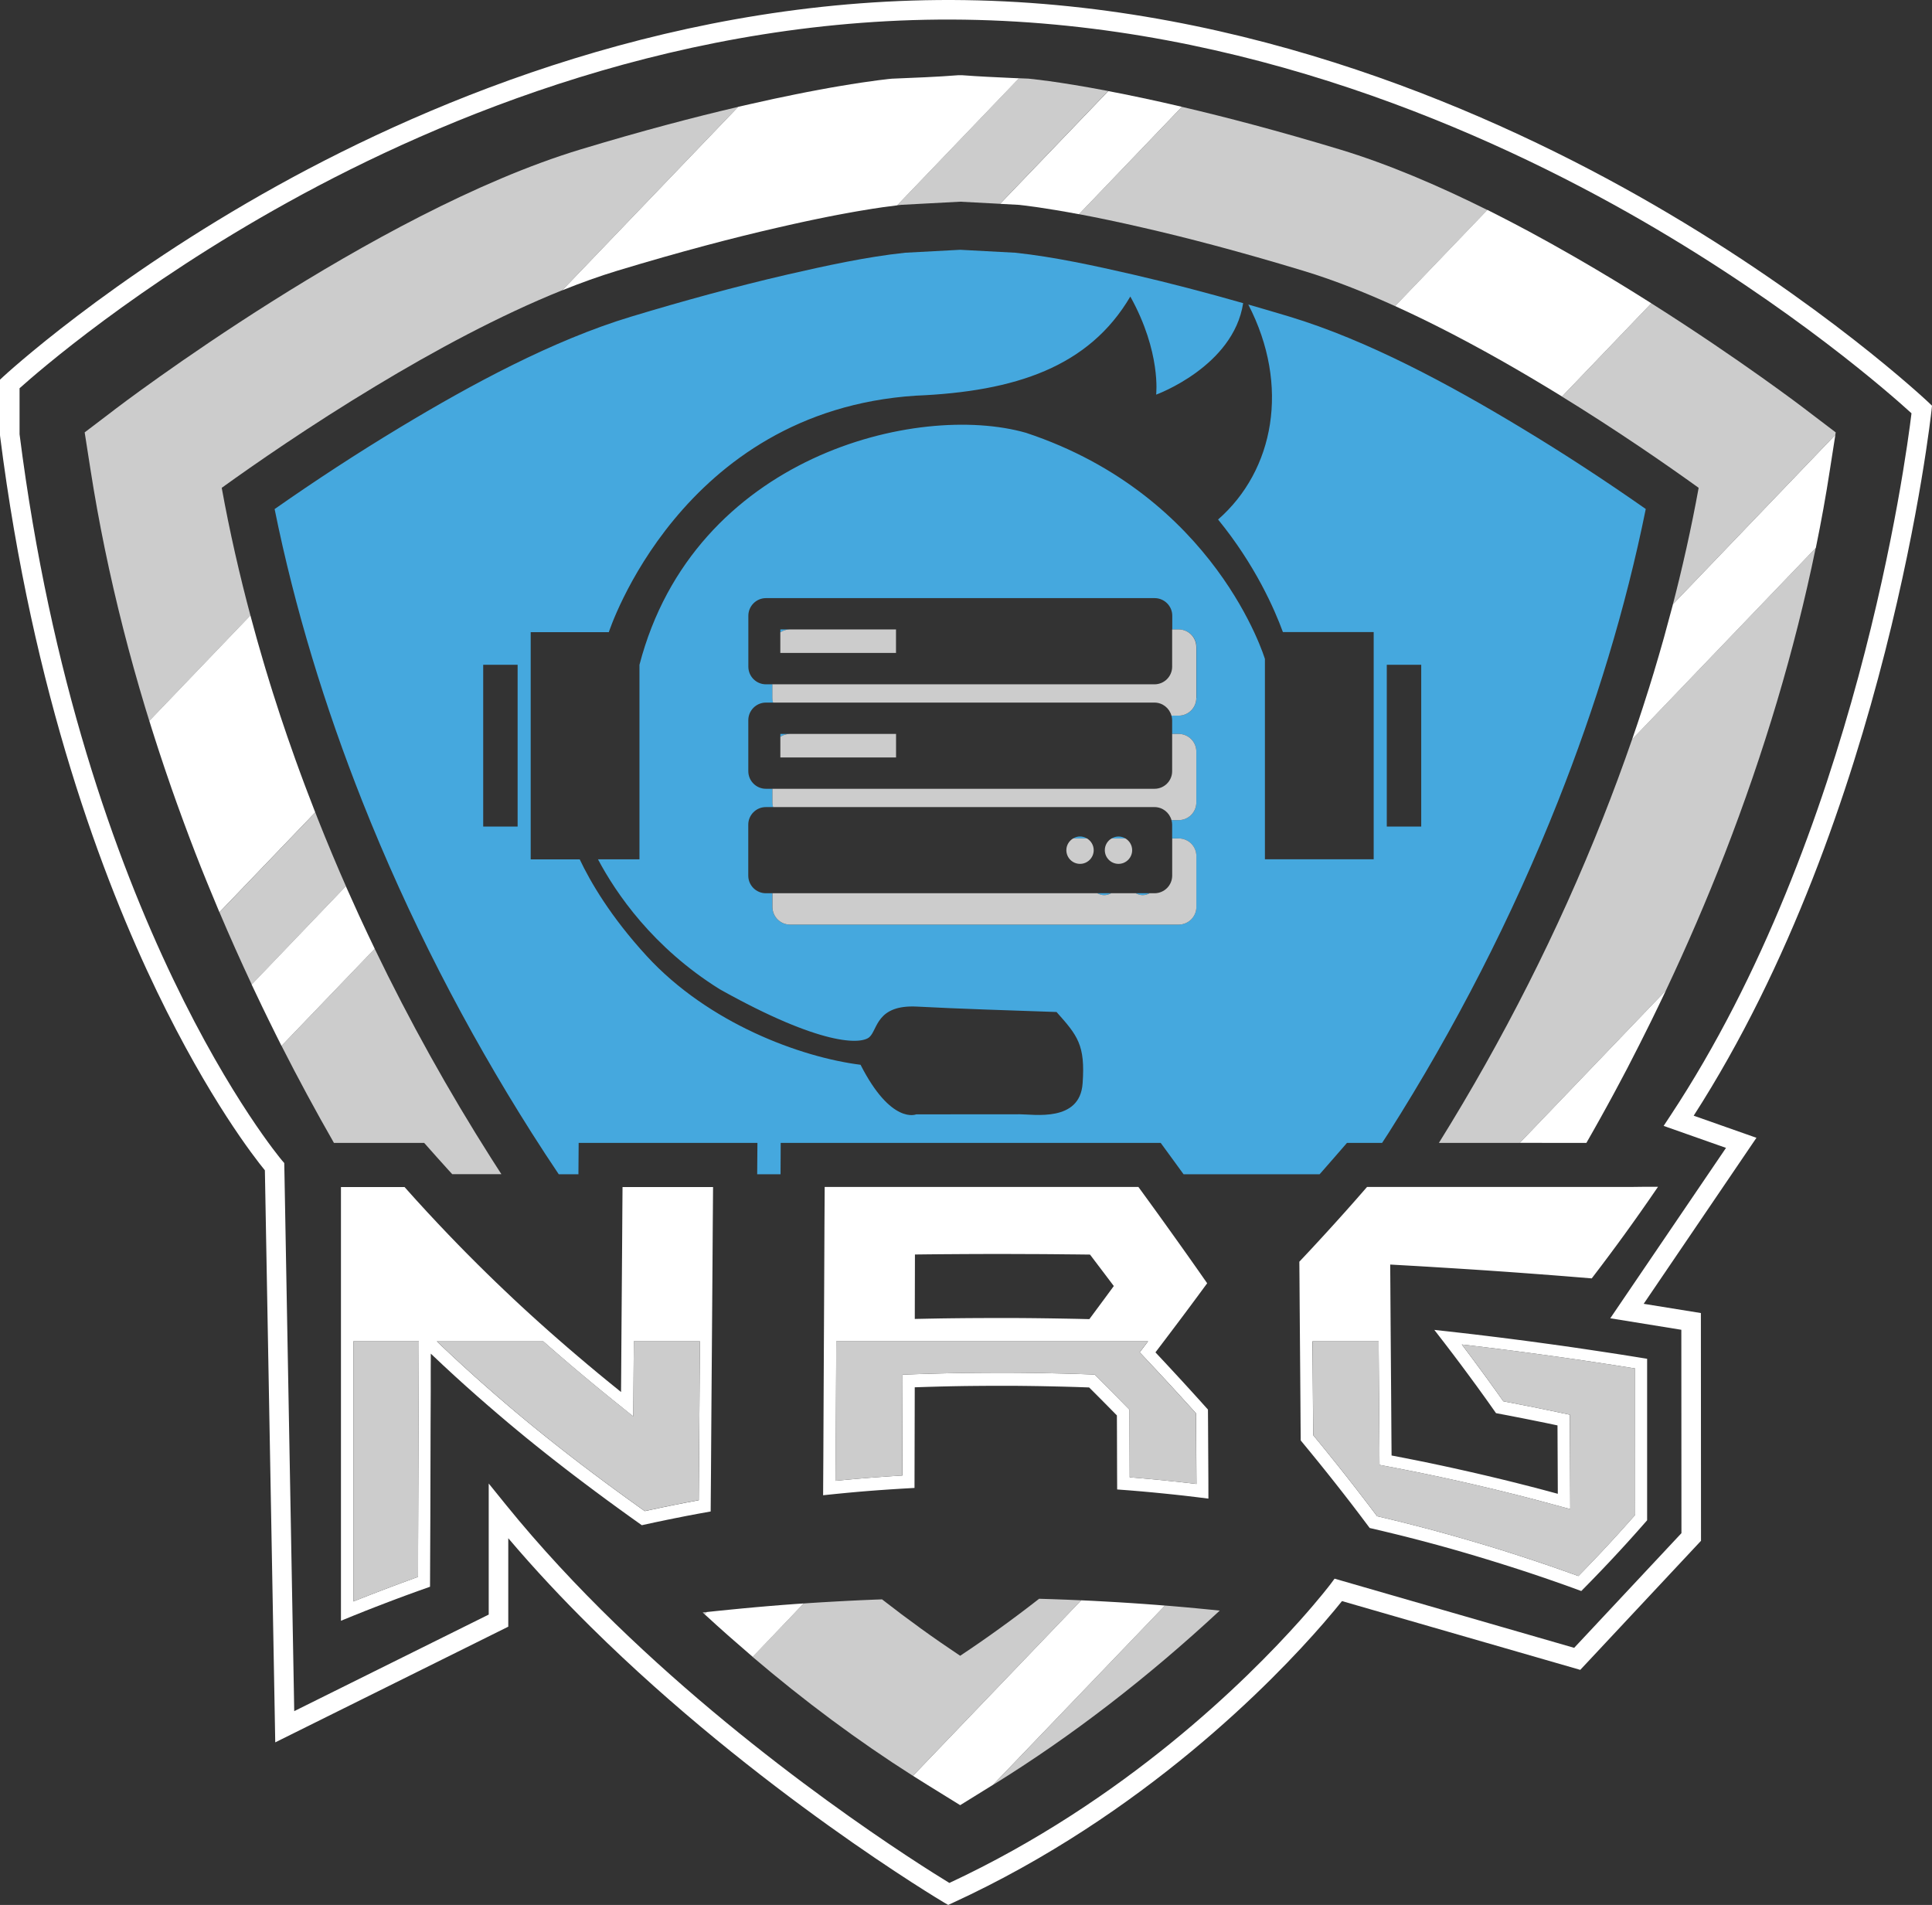 <?xml version="1.0" encoding="utf-8"?>
<!-- Generator: Adobe Illustrator 23.0.2, SVG Export Plug-In . SVG Version: 6.00 Build 0)  -->
<svg version="1.1" id="Layer_1" xmlns="http://www.w3.org/2000/svg" xmlns:xlink="http://www.w3.org/1999/xlink" x="0px" y="0px"
	 viewBox="0 0 493.8 486.88" style="enable-background:new 0 0 493.8 486.88;" xml:space="preserve">
<rect x="0" y="0" width="493.8" height="486.88" fill="#333333" stroke="none"/>
<style type="text/css">
	.st0{fill:#45A8DE;}
	.st1{fill:#FFFFFF;}
	.st2{fill:#CCCCCC;}
	.st3{fill:#676868;}
	.st4{opacity:0.6;fill:#0E0F12;}
	.st5{fill:#0E0F12;}
	.st6{fill:#D1D3D4;}
	.st7{fill:none;}
	.st8{fill:#121324;}
	.st9{fill:#39C6F3;}
	.st10{fill:#333333;}
	.st11{fill:none;stroke:#39C6F3;stroke-width:0;stroke-linecap:round;stroke-linejoin:round;}
	.st12{fill:#FCCC99;}
	.st13{fill:#D1A87F;}
	.st14{fill:#616262;}
	.st15{fill:#ABDFEC;}
</style>
<g>
	<rect x="205.63" y="201.6" class="st0" width="29.57" height="0"/>
	<path class="st0" d="M284.12,214.29h3.53c-0.52-0.31-1.12-0.49-1.76-0.49S284.64,213.98,284.12,214.29z"/>
	<path class="st0" d="M276.04,213.79c-0.65,0-1.24,0.19-1.76,0.49h3.53C277.29,213.98,276.69,213.79,276.04,213.79z"/>
	<path class="st0" d="M283.98,228.3h-3.53c0.52,0.31,1.12,0.49,1.76,0.49S283.46,228.61,283.98,228.3z"/>
	<path class="st0" d="M199.45,160.87v0.74c0.71-0.47,1.55-0.74,2.47-0.74H199.45z"/>
	<path class="st0" d="M293.82,228.3h-3.53c0.52,0.31,1.12,0.49,1.76,0.49S293.3,228.61,293.82,228.3z"/>
	<path class="st0" d="M420.64,130.09c-10.46-7.33-21.19-14.34-32.12-20.92c-17.96-10.83-38.91-22.19-58.96-28.25
		c-3.49-1.05-7-2.08-10.51-3.09c10.75,20.76,6.59,42.43-7.72,54.95c9.49,11.63,14.42,22.89,16.57,28.77h23.2v58.07h-27.8v-51.2
		c0,0-12.49-41.7-61.06-57.8c-27.71-7.92-84.9,5.89-98.8,59.3v49.71h-10.6c4.6,8.68,14.03,22.54,31.11,33.2
		c26.05,14.58,36.17,14.13,38.28,12.22c2.11-1.9,1.76-8.33,12.19-7.78c10.43,0.56,24.39,0.99,35.62,1.38
		c5.36,6.01,7.39,8.41,6.66,18.31c-0.73,9.9-12.42,7.82-16.09,7.83c-3.68,0-26.44,0.02-26.44,0.02s-6.37,2.74-14.22-12.67
		c-15.33-1.93-38.86-10.6-54.66-27.8c-9.28-10.1-14.44-19.04-17.12-24.7h-12.53v-58.07h19.97c0,0,18.21-56.48,78.39-60.44
		c25.6-1.06,44.34-7.39,54.9-25.34c7.92,14.25,6.6,25.07,6.6,25.07s19.74-7.16,22.24-23.38c-9.3-2.65-18.67-5.12-28.1-7.3
		c-9.64-2.21-20.27-4.55-30.16-5.59l-14.06-0.75l-14.06,0.75c-9.89,1.04-20.52,3.38-30.16,5.59c-13.42,3.11-26.76,6.78-39.93,10.76
		c-20.05,6.06-40.99,17.42-58.96,28.25c-10.91,6.58-21.66,13.59-32.12,20.92c5.17,25.52,12.87,50.58,22.43,74.73
		c11.7,29.52,26.34,58.01,43.35,84.82c2.23,3.52,4.52,7,6.84,10.46c0.3,0,0.59,0,0.89,0c1.21,0,2.42,0,3.63,0c0.17,0,0.34,0,0.51,0
		l0.06-8.01h45.69l-0.06,8.01c0.9,0,1.8,0,2.7,0c1.09,0,2.18,0,3.27,0l0.04-8.01h97.13l3.38,4.63c0.87,1.19,1.69,2.31,2.46,3.38
		c0.16,0,0.31,0,0.47,0c1.13,0,2.27,0,3.41,0s2.28,0,3.42,0s2.29,0,3.43,0s2.3,0,3.45,0c1.15,0,2.31,0,3.46,0s2.32,0,3.48,0
		s2.33,0,3.49,0c1.17,0,2.34,0,3.51,0c1.17,0,2.35,0,3.53,0c1.04,0,2.08,0,3.12,0c0.3-0.33,0.59-0.67,0.9-1.02
		c0.85-0.96,1.75-1.99,2.72-3.11l3.37-3.88h8.98c0.53-0.82,1.08-1.63,1.6-2.46c17.02-26.81,31.65-55.3,43.35-84.82
		C407.77,180.68,415.48,155.61,420.64,130.09z M132.3,211.26h-8.8v-41.35h8.8V211.26z M305.77,178.4c0,2.49-2.02,4.51-4.51,4.51
		h-1.84c0.1,0.38,0.17,0.76,0.17,1.17v3.5h1.67c2.49,0,4.51,2.02,4.51,4.51v13.01c0,2.49-2.02,4.51-4.51,4.51h-1.84
		c0.1,0.38,0.17,0.76,0.17,1.17v3.51h1.67c2.49,0,4.51,2.02,4.51,4.5v13.02c0,2.49-2.02,4.5-4.51,4.5h-99.34
		c-2.49,0-4.5-2.02-4.5-4.5v-3.51h-1.67c-2.49,0-4.5-2.02-4.5-4.5v-13.02c0-2.49,2.02-4.5,4.5-4.5h1.85
		c-0.1-0.38-0.17-0.77-0.17-1.18v-3.5h-1.67c-2.49,0-4.5-2.02-4.5-4.51v-13.01c0-2.49,2.02-4.51,4.5-4.51h1.85
		c-0.1-0.37-0.17-0.76-0.17-1.17v-3.5h-1.67c-2.49,0-4.5-2.02-4.5-4.51v-13.01c0-2.49,2.02-4.51,4.5-4.51h99.34
		c2.49,0,4.51,2.02,4.51,4.51v3.5h1.67c2.49,0,4.51,2.02,4.51,4.51V178.4z M363.25,211.26h-8.8v-41.35h8.8V211.26z"/>
	<path class="st0" d="M199.45,187.58v0.74c0.69-0.45,1.51-0.72,2.39-0.74H199.45z"/>
	<path class="st2" d="M425.32,254.14c-0.52,1.11-1.06,2.21-1.59,3.31C424.26,256.35,424.8,255.25,425.32,254.14z"/>
	<path class="st2" d="M422.08,260.87c-0.33,0.68-0.68,1.35-1.01,2.03C421.4,262.23,421.74,261.55,422.08,260.87z"/>
	<path class="st2" d="M407.76,68.76c1.27,0.75,2.53,1.5,3.77,2.25C410.28,70.27,409.03,69.51,407.76,68.76z"/>
	<path class="st2" d="M191.32,422.57c-1.48-1.28-2.96-2.56-4.44-3.86C188.36,420,189.84,421.29,191.32,422.57z"/>
	<path class="st2" d="M418.04,75c1.24,0.77,2.47,1.54,3.67,2.3C420.5,76.54,419.28,75.77,418.04,75z"/>
	<path class="st2" d="M64.8,252.65c0.73,1.54,1.46,3.08,2.2,4.62C66.27,255.73,65.53,254.19,64.8,252.65z"/>
	<path class="st2" d="M412.99,71.9c1.21,0.74,2.41,1.47,3.59,2.2C415.39,73.37,414.2,72.63,412.99,71.9z"/>
	<path class="st2" d="M416.85,271.22c-0.34,0.65-0.67,1.3-1,1.95C416.18,272.52,416.51,271.87,416.85,271.22z"/>
	<path class="st2" d="M402.6,65.75c1.32,0.76,2.62,1.52,3.92,2.28C405.22,67.27,403.91,66.51,402.6,65.75z"/>
	<path class="st2" d="M64,157.3c0.08,0.29,0.16,0.57,0.23,0.86c-3-11.17-5.54-22.35-7.56-33.48c8.32-5.99,22.58-15.9,39.33-25.99
		c14.87-8.98,31.63-18.05,47.72-24.51l44.93-46.86c-11.16,2.61-24.61,6.13-40.3,10.88C95.4,54.22,30.19,104.01,29.27,104.7
		c-0.02,0.02-0.07,0.02-0.05,0.05l-7.58,5.76l1.49,9.52c4.2,26.98,11.22,54.27,20.61,81.18c-1.96-5.64-3.82-11.29-5.58-16.95
		L64,157.3z"/>
	<path class="st2" d="M71.96,267.3c4.25,8.38,8.73,16.66,13.39,24.8h23.06l3.36,3.78c0.98,1.11,1.95,2.18,2.89,3.21
		c0.32,0.35,0.62,0.67,0.93,1.01c0.69,0,1.38,0,2.07,0c1.27,0,2.53,0,3.8,0c1.26,0,2.52,0,3.77,0c0.98,0,1.95,0,2.92,0
		c-0.84-1.3-1.68-2.6-2.51-3.91c-10.99-17.29-21.01-35.29-29.87-53.71L71.96,267.3z"/>
	<path class="st2" d="M69.26,261.9c-0.17-0.34-0.34-0.69-0.51-1.03C68.92,261.21,69.09,261.56,69.26,261.9z"/>
	<path class="st2" d="M229.32,52.47c0.44-0.05,0.8-0.09,1.06-0.12l15.03-0.8l10.19,0.54l27.64-28.83
		c-13.25-2.53-20.17-3.14-20.37-3.16c-1.4-0.06-2.82-0.12-4.24-0.18c0.6,0.03,1.2,0.05,1.8,0.08L229.32,52.47z"/>
	<path class="st2" d="M405.48,292.1c0.55-0.96,1.1-1.92,1.64-2.88C406.57,290.18,406.02,291.14,405.48,292.1L405.48,292.1z"/>
	<path class="st2" d="M413.92,276.81c-0.5,0.94-1,1.88-1.5,2.81C412.92,278.69,413.42,277.75,413.92,276.81z"/>
	<path class="st2" d="M410.6,282.96c-0.57,1.03-1.13,2.06-1.71,3.09C409.46,285.03,410.03,284,410.6,282.96z"/>
	<path class="st2" d="M309.26,411.39c-1.13-0.11-2.26-0.22-3.38-0.33c-1.13-0.11-2.25-0.21-3.37-0.31c-1.12-0.1-2.24-0.19-3.36-0.29
		c-0.46-0.04-0.93-0.07-1.39-0.11l-43.91,45.8l-8.42,5.22l8.47-5.24c20.12-12.43,39.51-27.45,57.86-44.49
		C310.92,411.55,310.08,411.47,309.26,411.39z"/>
	<path class="st2" d="M188.99,27.23c0.52-0.12,1.02-0.24,1.53-0.35C190.01,26.99,189.5,27.11,188.99,27.23z"/>
	<path class="st2" d="M197.96,25.22c1.87-0.4,3.65-0.77,5.35-1.11C201.61,24.45,199.83,24.82,197.96,25.22z"/>
	<path class="st2" d="M206.12,23.55c0.74-0.14,1.46-0.28,2.16-0.41C207.58,23.27,206.86,23.41,206.12,23.55z"/>
	<path class="st2" d="M203.92,23.98c0.51-0.1,1.01-0.2,1.5-0.3C204.93,23.78,204.43,23.88,203.92,23.98z"/>
	<path class="st2" d="M191.74,26.6c1.95-0.44,3.83-0.86,5.63-1.25C195.57,25.74,193.7,26.15,191.74,26.6z"/>
	<path class="st2" d="M55.34,231.41c-0.51-1.23-1.02-2.46-1.53-3.69C54.32,228.95,54.83,230.18,55.34,231.41z"/>
	<path class="st2" d="M397.31,62.75c1.38,0.77,2.74,1.54,4.1,2.32C400.06,64.29,398.69,63.52,397.31,62.75z"/>
	<path class="st2" d="M52.79,225.22c-0.94-2.32-1.87-4.65-2.78-6.98C50.92,220.57,51.85,222.9,52.79,225.22z"/>
	<path class="st2" d="M50.01,218.24c-0.99-2.55-1.95-5.11-2.9-7.67C48.06,213.14,49.02,215.69,50.01,218.24z"/>
	<path class="st2" d="M46.45,208.78c-0.88-2.41-1.75-4.83-2.6-7.25C44.7,203.95,45.57,206.37,46.45,208.78z"/>
	<path class="st2" d="M381.07,54.12c1.24,0.63,2.49,1.26,3.72,1.9C383.55,55.37,382.31,54.74,381.07,54.12z"/>
	<path class="st2" d="M214.15,22.08c0.06-0.01,0.12-0.02,0.18-0.03C214.27,22.05,214.21,22.06,214.15,22.08z"/>
	<path class="st2" d="M185.83,417.77c-1.72-1.53-3.43-3.07-5.13-4.63C182.4,414.7,184.11,416.24,185.83,417.77z"/>
	<path class="st2" d="M386.49,56.89c1.45,0.76,2.89,1.52,4.33,2.29C389.38,58.41,387.94,57.65,386.49,56.89z"/>
	<path class="st2" d="M179.76,412.1c-0.06,0.01-0.11,0.01-0.17,0.02c0.16,0.15,0.32,0.31,0.49,0.46l0.54-0.57
		C180.34,412.03,180.05,412.06,179.76,412.1z"/>
	<path class="st2" d="M211.75,22.5c0.14-0.03,0.29-0.05,0.43-0.08C212.03,22.44,211.89,22.47,211.75,22.5z"/>
	<path class="st2" d="M209.34,22.94c0.32-0.06,0.63-0.12,0.94-0.17C209.96,22.82,209.65,22.88,209.34,22.94z"/>
	<path class="st2" d="M391.92,59.78c1.43,0.77,2.85,1.55,4.27,2.34C394.78,61.34,393.35,60.56,391.92,59.78z"/>
	<path class="st2" d="M73.47,188.33c0.36,1.04,0.73,2.08,1.1,3.13C74.19,190.42,73.82,189.37,73.47,188.33z"/>
	<path class="st2" d="M70.89,180.59c0.26,0.79,0.51,1.59,0.77,2.38C71.4,182.18,71.15,181.39,70.89,180.59z"/>
	<path class="st2" d="M69.05,174.78c0.23,0.74,0.45,1.47,0.69,2.21C69.5,176.26,69.27,175.52,69.05,174.78z"/>
	<path class="st2" d="M201.71,57.5c-1.06,0.24-2.15,0.49-3.28,0.75C199.56,57.98,200.65,57.73,201.71,57.5z"/>
	<path class="st2" d="M276.35,409.01c-0.17-0.01-0.33-0.02-0.5-0.02c-1.1-0.05-2.2-0.1-3.3-0.14s-2.2-0.08-3.3-0.12
		c-1.1-0.04-2.19-0.07-3.29-0.1c-0.12,0-0.25-0.01-0.37-0.01c-6.62,5.17-13.36,10.04-20.18,14.57c-6.75-4.49-13.41-9.3-19.97-14.42
		c-0.73,0.03-1.45,0.05-2.18,0.08c-1.1,0.04-2.2,0.09-3.3,0.14c-1.1,0.05-2.2,0.1-3.31,0.16c-1.1,0.06-2.21,0.11-3.31,0.18
		c-1.1,0.06-2.21,0.13-3.32,0.19c-1.11,0.07-2.22,0.14-3.33,0.21c-0.42,0.03-0.84,0.06-1.26,0.09l-13.09,13.64
		c13.22,11.27,26.92,21.47,40.99,30.41L276.35,409.01z"/>
	<path class="st2" d="M67.28,168.96c0.19,0.64,0.38,1.29,0.57,1.93C67.66,170.25,67.47,169.6,67.28,168.96z"/>
	<path class="st2" d="M75.5,194.13c0.35,0.97,0.7,1.95,1.06,2.92C76.21,196.07,75.85,195.1,75.5,194.13z"/>
	<path class="st2" d="M204.83,56.81c-0.63,0.14-1.29,0.28-1.95,0.43C203.54,57.09,204.19,56.95,204.83,56.81z"/>
	<path class="st2" d="M275.78,54.74c4.55,0.85,10.06,1.99,16.62,3.51c10.76,2.46,24.3,5.99,40.72,10.96
		c8.04,2.43,16.46,5.8,24.92,9.7c-0.49-0.22-0.98-0.46-1.46-0.68l23.57-24.56c-12.58-6.27-25.44-11.76-37.66-15.46
		c-15.74-4.76-29.22-8.29-40.4-10.9L275.78,54.74z"/>
	<path class="st2" d="M88.4,226.49c0.1,0.22,0.2,0.44,0.3,0.66c-2.6-5.9-5.09-11.84-7.45-17.8c-0.31-0.77-0.6-1.55-0.9-2.32
		c0.08,0.2,0.15,0.4,0.23,0.61l-24.48,25.53c2.63,6.2,5.38,12.36,8.24,18.47L88.4,226.49z"/>
	<path class="st2" d="M77.71,200.15c0.29,0.78,0.59,1.57,0.89,2.35C78.3,201.72,78,200.94,77.71,200.15z"/>
	<path class="st2" d="M91.68,233.78c0.21,0.45,0.41,0.89,0.62,1.34C92.09,234.68,91.89,234.23,91.68,233.78z"/>
	<path class="st2" d="M399.23,101.35c-0.34-0.21-0.69-0.42-1.04-0.63c15.29,9.37,28.2,18.37,35.97,23.96
		c-1.87,10.24-4.16,20.53-6.85,30.81c0.09-0.36,0.2-0.71,0.29-1.07l41.49-43.28l-1.39,8.89l1.49-9.52l-7.58-5.76
		c0.02-0.02-0.02-0.02-0.05-0.05c-0.46-0.35-16.74-12.78-39.5-27.18L399.23,101.35z"/>
	<path class="st2" d="M417.15,188.96c-2.36,6.82-4.88,13.62-7.56,20.38c-11.27,28.48-25.41,56.4-41.82,82.76h20.67l37.35-38.96
		c5.42-11.49,10.45-23.14,15.03-34.9c10.01-25.78,17.89-52.04,23.25-78.18L417.15,188.96z"/>
	<path class="st2" d="M65.58,163.05c0.15,0.53,0.3,1.06,0.45,1.58C65.88,164.11,65.73,163.58,65.58,163.05z"/>
	<path class="st2" d="M367.67,83.56c-0.87-0.44-1.75-0.88-2.62-1.31C365.93,82.68,366.8,83.12,367.67,83.56z"/>
	<path class="st2" d="M379.3,89.7c-2.29-1.26-4.59-2.5-6.92-3.72C374.7,87.2,377.01,88.44,379.3,89.7z"/>
	<path class="st2" d="M372.1,85.83c-0.96-0.5-1.91-0.99-2.87-1.48C370.19,84.84,371.15,85.33,372.1,85.83z"/>
	<path class="st2" d="M422.7,171.83c0.04-0.12,0.07-0.24,0.1-0.35C422.77,171.59,422.74,171.71,422.7,171.83z"/>
	<path class="st2" d="M390.91,96.34c-0.74-0.43-1.48-0.87-2.22-1.3C389.43,95.47,390.18,95.9,390.91,96.34z"/>
	<path class="st2" d="M386.9,94c-0.86-0.5-1.73-1-2.6-1.49C385.17,93,386.04,93.5,386.9,94z"/>
	<path class="st2" d="M382.9,91.71c-0.96-0.54-1.93-1.08-2.9-1.62C380.98,90.63,381.94,91.17,382.9,91.71z"/>
	<path class="st2" d="M363.13,81.31c-0.8-0.39-1.6-0.77-2.4-1.15C361.53,80.54,362.33,80.92,363.13,81.31z"/>
	<path class="st2" d="M425.08,163.7c0.09-0.32,0.18-0.64,0.27-0.96C425.26,163.06,425.17,163.38,425.08,163.7z"/>
	<path class="st2" d="M207.77,56.18c-0.55,0.12-1.12,0.24-1.7,0.36C206.65,56.42,207.22,56.3,207.77,56.18z"/>
	<path class="st2" d="M213.16,55.1c-0.48,0.09-0.98,0.19-1.48,0.29C212.18,55.29,212.68,55.19,213.16,55.1z"/>
	<path class="st2" d="M419.87,180.83c0.11-0.32,0.21-0.65,0.31-0.97C420.08,180.19,419.98,180.51,419.87,180.83z"/>
	<path class="st2" d="M219.87,53.87c-0.39,0.07-0.77,0.13-1.17,0.2C219.11,54,219.49,53.93,219.87,53.87z"/>
	<path class="st2" d="M217.86,54.22c-0.43,0.08-0.87,0.16-1.32,0.24C216.99,54.38,217.42,54.3,217.86,54.22z"/>
	<path class="st2" d="M210.56,55.61c-0.51,0.1-1.04,0.21-1.57,0.32C209.52,55.82,210.04,55.72,210.56,55.61z"/>
	<path class="st2" d="M215.6,54.63c-0.46,0.09-0.92,0.17-1.4,0.26C214.68,54.81,215.14,54.72,215.6,54.63z"/>
	<path class="st1" d="M68.75,260.87c0.17,0.34,0.34,0.69,0.51,1.03c0.89,1.8,1.77,3.61,2.69,5.41l0.01-0.01l23.81-24.8l0.01-0.01
		c-1.18-2.44-2.34-4.9-3.48-7.37c-0.21-0.45-0.41-0.89-0.62-1.34c-1.01-2.21-2.01-4.42-2.99-6.63c-0.1-0.22-0.2-0.44-0.3-0.66
		l-24.07,25.14l0,0.01c0.16,0.34,0.32,0.67,0.48,1.01c0.72,1.54,1.46,3.08,2.2,4.62C67.58,258.47,68.16,259.67,68.75,260.87z"/>
	<path class="st1" d="M405.47,292.1c0.55-0.96,1.1-1.92,1.64-2.88c0.6-1.05,1.19-2.11,1.78-3.17c0.57-1.03,1.14-2.06,1.71-3.09
		c0.61-1.11,1.22-2.22,1.82-3.34c0.5-0.93,1-1.87,1.5-2.81c0.65-1.21,1.29-2.43,1.93-3.64c0.34-0.65,0.67-1.3,1-1.95
		c1.43-2.76,2.83-5.53,4.21-8.32c0.34-0.68,0.68-1.35,1.01-2.03c0.56-1.14,1.11-2.28,1.66-3.42c0.53-1.1,1.07-2.2,1.59-3.31
		c0.16-0.34,0.33-0.68,0.49-1.02l-0.02,0.02l-37.35,38.96H405.47z"/>
	<path class="st1" d="M297.75,410.36c-0.65-0.05-1.31-0.11-1.96-0.16c-1.12-0.09-2.23-0.17-3.34-0.25
		c-1.11-0.08-2.22-0.16-3.33-0.23c-1.11-0.07-2.22-0.14-3.33-0.21c-1.11-0.07-2.21-0.13-3.32-0.19c-1.1-0.06-2.21-0.12-3.31-0.18
		c-0.94-0.05-1.87-0.09-2.81-0.13l-43,44.85l-0.01,0.01c1.19,0.77,2.39,1.52,3.6,2.26l8.47,5.24l8.42-5.22L297.75,410.36z"/>
	<path class="st1" d="M427.6,154.42c-0.09,0.36-0.2,0.71-0.29,1.07c-0.64,2.42-1.29,4.84-1.96,7.25c-0.09,0.32-0.18,0.64-0.27,0.96
		c-0.73,2.59-1.49,5.19-2.27,7.78c-0.04,0.12-0.07,0.23-0.1,0.35c-0.81,2.68-1.65,5.36-2.52,8.04c-0.1,0.32-0.21,0.65-0.31,0.97
		c-0.88,2.72-1.79,5.43-2.73,8.14l0.01-0.01l46.92-48.91l0.03-0.03c1.37-6.68,2.58-13.34,3.6-20l1.39-8.89L427.6,154.42z"/>
	<path class="st1" d="M205.44,409.81c-0.69,0.05-1.38,0.09-2.07,0.14c-1.11,0.08-2.23,0.16-3.34,0.25
		c-1.12,0.09-2.23,0.17-3.35,0.27c-1.12,0.09-2.24,0.19-3.36,0.29c-1.12,0.1-2.25,0.2-3.37,0.31c-1.13,0.11-2.25,0.21-3.38,0.33
		c-1.13,0.11-2.26,0.23-3.39,0.34c-0.85,0.09-1.7,0.18-2.54,0.27l-0.54,0.57l-0.01,0.01c0.21,0.19,0.42,0.37,0.63,0.56
		c1.7,1.56,3.41,3.11,5.13,4.63c0.35,0.31,0.7,0.62,1.06,0.93c1.47,1.3,2.95,2.59,4.44,3.86c0.34,0.29,0.68,0.6,1.03,0.89l0.01-0.01
		L205.44,409.81z"/>
	<path class="st1" d="M255.61,52.1L255.61,52.1l4.84,0.26c1.61,0.17,6.68,0.77,15.33,2.39l0,0l26.31-27.45l0,0
		c-7.25-1.71-13.54-3.01-18.83-4.02l-0.01,0.01L255.61,52.1z"/>
	<path class="st1" d="M80.57,207.63c-0.08-0.2-0.15-0.4-0.23-0.61c-0.59-1.51-1.17-3.01-1.74-4.52c-0.3-0.78-0.59-1.57-0.89-2.35
		c-0.39-1.03-0.77-2.07-1.15-3.11c-0.36-0.97-0.71-1.94-1.06-2.92c-0.32-0.89-0.63-1.78-0.94-2.67c-0.37-1.04-0.74-2.08-1.1-3.13
		c-0.61-1.79-1.22-3.57-1.81-5.36c-0.26-0.79-0.51-1.58-0.77-2.38c-0.39-1.2-0.78-2.4-1.16-3.6c-0.23-0.74-0.46-1.47-0.69-2.21
		c-0.4-1.3-0.8-2.6-1.19-3.9c-0.19-0.64-0.38-1.29-0.57-1.93c-0.43-1.44-0.84-2.88-1.25-4.32c-0.15-0.53-0.3-1.06-0.45-1.58
		c-0.46-1.63-0.91-3.27-1.34-4.9c-0.08-0.29-0.16-0.57-0.23-0.86l-25.84,26.96c1.76,5.66,3.62,11.31,5.58,16.95
		c0.04,0.11,0.08,0.21,0.11,0.32c0.84,2.42,1.72,4.84,2.6,7.25c0.22,0.6,0.44,1.2,0.66,1.8c0.95,2.56,1.91,5.12,2.9,7.67
		c0.9,2.33,1.83,4.65,2.78,6.98c0.34,0.83,0.69,1.67,1.03,2.5c0.51,1.23,1.01,2.46,1.53,3.69c0.25,0.59,0.48,1.17,0.73,1.76
		l0.01-0.01L80.57,207.63z"/>
	<path class="st1" d="M356.57,78.22c0.49,0.22,0.98,0.46,1.46,0.68c0.9,0.41,1.8,0.83,2.7,1.26c0.8,0.38,1.6,0.77,2.4,1.15
		c0.64,0.31,1.28,0.62,1.92,0.94c0.88,0.43,1.75,0.87,2.62,1.31c0.52,0.26,1.04,0.53,1.56,0.79c0.96,0.49,1.92,0.98,2.87,1.48
		c0.09,0.05,0.18,0.1,0.28,0.15c2.32,1.22,4.63,2.46,6.92,3.72c0.24,0.13,0.47,0.26,0.71,0.39c0.97,0.54,1.93,1.08,2.9,1.62
		c0.47,0.26,0.93,0.53,1.4,0.79c0.87,0.5,1.74,0.99,2.6,1.49c0.6,0.35,1.19,0.69,1.79,1.04c0.74,0.43,1.49,0.87,2.22,1.3
		c1.33,0.78,2.64,1.57,3.94,2.35c1.12,0.68,2.23,1.35,3.34,2.03c0.34,0.21,0.69,0.42,1.04,0.63l22.83-23.82l0,0
		c-0.11-0.07-0.24-0.15-0.35-0.22c-1.2-0.76-2.43-1.53-3.67-2.3c-0.49-0.3-0.97-0.6-1.46-0.91c-1.18-0.73-2.38-1.46-3.59-2.2
		c-0.48-0.29-0.97-0.59-1.46-0.88c-1.25-0.75-2.5-1.5-3.77-2.25c-0.41-0.24-0.83-0.49-1.24-0.73c-1.29-0.76-2.6-1.52-3.92-2.28
		c-0.39-0.23-0.79-0.45-1.19-0.68c-1.36-0.78-2.72-1.55-4.1-2.32c-0.37-0.21-0.74-0.42-1.12-0.63c-1.41-0.79-2.84-1.57-4.27-2.34
		c-0.37-0.2-0.73-0.4-1.1-0.6c-1.44-0.77-2.88-1.54-4.33-2.29c-0.57-0.3-1.13-0.59-1.7-0.88c-1.24-0.64-2.48-1.27-3.72-1.9
		c-0.31-0.15-0.61-0.32-0.92-0.47l-0.01,0.01L356.57,78.22z"/>
	<path class="st1" d="M143.72,74.18l-0.01,0.02c4.75-1.91,9.44-3.6,14.01-4.99c16.42-4.97,29.96-8.5,40.72-10.96
		c1.12-0.26,2.21-0.51,3.28-0.75c0.4-0.09,0.78-0.17,1.17-0.26c0.66-0.15,1.31-0.29,1.95-0.43c0.43-0.09,0.84-0.18,1.25-0.27
		c0.57-0.12,1.14-0.24,1.7-0.36c0.41-0.09,0.81-0.17,1.21-0.25c0.53-0.11,1.06-0.22,1.57-0.32c0.38-0.08,0.76-0.15,1.13-0.23
		c0.5-0.1,1-0.2,1.48-0.29c0.35-0.07,0.7-0.14,1.04-0.2c0.48-0.09,0.94-0.18,1.4-0.26c0.31-0.06,0.63-0.12,0.93-0.17
		c0.46-0.08,0.89-0.16,1.32-0.24c0.28-0.05,0.57-0.1,0.84-0.15c0.41-0.07,0.79-0.14,1.17-0.2c4.56-0.78,7.71-1.19,9.44-1.39
		l0.01-0.01l31.12-32.46c-0.6-0.03-1.2-0.05-1.8-0.08c-4.26-0.19-8.58-0.39-12.78-0.71h-0.89c-5.59,0.45-11.4,0.65-17.02,0.89
		c-0.16,0.01-4.77,0.43-13.62,1.94c-0.06,0.01-0.12,0.02-0.18,0.03c-0.64,0.11-1.29,0.22-1.97,0.34c-0.14,0.02-0.29,0.05-0.43,0.08
		c-0.48,0.09-0.97,0.17-1.47,0.27c-0.31,0.06-0.62,0.11-0.94,0.17c-0.34,0.06-0.7,0.13-1.05,0.2c-0.7,0.13-1.42,0.27-2.16,0.41
		c-0.23,0.05-0.46,0.09-0.7,0.14c-0.49,0.1-1,0.2-1.5,0.3c-0.2,0.04-0.4,0.08-0.61,0.12c-1.7,0.34-3.48,0.71-5.35,1.11
		c-0.2,0.04-0.39,0.08-0.59,0.13c-1.8,0.39-3.68,0.8-5.63,1.25c-0.41,0.09-0.81,0.19-1.23,0.28c-0.51,0.12-1.01,0.23-1.53,0.35
		c-0.11,0.03-0.23,0.05-0.34,0.08l0,0L143.72,74.18z"/>
	<path class="st1" d="M110.09,350.9c0.01-1.59,0.01-3.23,0.02-4.93c1.08,1.03,2.13,2.02,3.16,2.98c1.03,0.96,2.03,1.89,3.01,2.78
		s1.94,1.77,2.88,2.61c0.94,0.84,1.86,1.66,2.77,2.46c0.9,0.8,1.79,1.57,2.67,2.33c0.88,0.76,1.74,1.5,2.59,2.23
		c0.85,0.73,1.69,1.44,2.52,2.14c0.83,0.7,1.66,1.39,2.47,2.06c0.82,0.68,1.63,1.34,2.44,2.01c0.81,0.66,1.62,1.31,2.43,1.96
		c0.81,0.65,1.62,1.29,2.43,1.94c0.81,0.64,1.62,1.28,2.44,1.92c0.82,0.64,1.64,1.28,2.48,1.93s1.67,1.29,2.53,1.94
		c0.85,0.65,1.72,1.3,2.59,1.96c0.88,0.66,1.77,1.33,2.67,2c0.91,0.67,1.83,1.36,2.77,2.05c0.94,0.69,1.9,1.39,2.89,2.11
		c0.98,0.71,1.99,1.44,3.02,2.18c1.03,0.74,2.08,1.49,3.17,2.26c1.17-0.26,2.25-0.49,3.26-0.71s1.95-0.41,2.87-0.6
		c0.91-0.19,1.79-0.37,2.67-0.54s1.76-0.35,2.67-0.53c0.91-0.18,1.86-0.36,2.87-0.54s2.09-0.39,3.26-0.59
		c0.01-1.75,0.02-3.45,0.04-5.1c0.01-1.66,0.02-3.28,0.04-4.86c0.01-1.58,0.02-3.13,0.03-4.64s0.02-3,0.03-4.45
		c0.01-1.46,0.02-2.88,0.03-4.29c0.01-1.41,0.02-2.79,0.03-4.16c0.01-1.37,0.02-2.72,0.03-4.06s0.02-2.67,0.03-3.99
		c0.01-1.32,0.02-2.63,0.03-3.94c0.01-1.31,0.02-2.62,0.03-3.93c0.01-1.31,0.02-2.62,0.03-3.94c0.01-1.32,0.02-2.65,0.03-3.99
		s0.02-2.69,0.03-4.06c0.01-1.37,0.02-2.75,0.03-4.16s0.02-2.84,0.03-4.29c0.01-1.46,0.02-2.94,0.03-4.45s0.02-3.06,0.03-4.64
		c0.01-1.58,0.02-3.2,0.04-4.86s0.02-3.36,0.04-5.1c-1.16,0-2.24,0-3.27,0c-1.03,0-2.01,0-2.95,0c-0.94,0-1.84,0-2.73,0
		c-0.89,0-1.75,0-2.62,0s-1.74,0-2.62,0s-1.79,0-2.73,0s-1.92,0-2.95,0c-1.03,0-2.12,0-3.27,0c-0.01,1.75-0.03,3.42-0.04,5.03
		c-0.01,1.61-0.02,3.16-0.03,4.67c-0.01,1.5-0.02,2.96-0.03,4.38c-0.01,1.42-0.02,2.8-0.03,4.16c-0.01,1.36-0.02,2.69-0.03,4.01
		c-0.01,1.32-0.02,2.63-0.03,3.94c-0.01,1.31-0.02,2.62-0.03,3.94c-0.01,1.32-0.02,2.66-0.03,4.01c-0.01,1.36-0.02,2.74-0.03,4.16
		s-0.02,2.87-0.03,4.38c-0.01,1.5-0.02,3.06-0.03,4.67c-0.01,1.61-0.02,3.29-0.04,5.03c-1.01-0.81-1.99-1.61-2.95-2.39
		s-1.9-1.56-2.83-2.32c-0.92-0.76-1.83-1.52-2.71-2.26c-0.89-0.74-1.76-1.48-2.61-2.21c-0.86-0.73-1.7-1.45-2.53-2.16
		c-0.83-0.71-1.64-1.42-2.45-2.13c-0.81-0.7-1.6-1.41-2.39-2.1c-0.79-0.7-1.57-1.39-2.34-2.09c-0.77-0.69-1.54-1.39-2.3-2.08
		c-0.76-0.69-1.52-1.39-2.28-2.09c-0.76-0.7-1.51-1.4-2.26-2.11s-1.51-1.42-2.26-2.14c-0.76-0.72-1.51-1.44-2.28-2.18
		c-0.76-0.74-1.53-1.48-2.3-2.24s-1.55-1.52-2.34-2.31c-0.79-0.78-1.58-1.58-2.39-2.39s-1.62-1.65-2.45-2.5
		c-0.83-0.85-1.67-1.72-2.53-2.62c-0.86-0.89-1.73-1.81-2.62-2.76s-1.8-1.91-2.72-2.91c-0.93-1-1.87-2.03-2.83-3.09
		c-0.97-1.06-1.95-2.16-2.96-3.3c-1.08,0-2.07,0-3.01,0s-1.8,0-2.65,0s-1.65,0-2.47,0c-0.81,0-1.62,0-2.47,0s-1.71,0-2.65,0
		s-1.92,0-3.01,0c0,1.77,0,3.51,0,5.22s0,3.38,0,5.02c0,1.64,0,3.26,0,4.84s0,3.15,0,4.68s0,3.05,0,4.54c0,1.49,0,2.96,0,4.41
		c0,1.45,0,2.88,0,4.3s0,2.82,0,4.2c0,1.39,0,2.76,0,4.13s0,2.72,0,4.07c0,1.35,0,2.69,0,4.02c0,1.34,0,2.67,0,4
		c0,1.33,0,2.66,0,3.99s0,2.66,0,4c0,1.34,0,2.68,0,4.02c0,1.35,0,2.7,0,4.07c0,1.36,0,2.74,0,4.13s0,2.79,0,4.2
		c0,1.42,0,2.85,0,4.3c0,1.45,0,2.92,0,4.41s0,3,0,4.54c0,1.53,0,3.09,0,4.68c0,1.59,0,3.2,0,4.84s0,3.32,0,5.02
		c0,1.71,0,3.44,0,5.22c1.13-0.47,2.2-0.9,3.21-1.31c1.01-0.41,1.97-0.79,2.89-1.16c0.92-0.37,1.81-0.71,2.68-1.05
		c0.87-0.34,1.72-0.67,2.58-0.99c0.85-0.33,1.71-0.65,2.58-0.98c0.87-0.33,1.76-0.66,2.69-1c0.93-0.34,1.89-0.69,2.91-1.06
		c1.02-0.37,2.09-0.75,3.23-1.15c0.01-1.7,0.01-3.34,0.02-4.93s0.01-3.12,0.02-4.62s0.01-2.94,0.02-4.36
		c0.01-1.41,0.01-2.79,0.02-4.15c0-1.35,0.01-2.68,0.01-3.99c0-1.31,0.01-2.6,0.01-3.89c0-1.28,0.01-2.56,0.01-3.84
		c0-1.28,0.01-2.55,0.01-3.84c0-1.28,0.01-2.58,0.01-3.89c0-1.31,0.01-2.64,0.01-3.99c0.01-1.35,0.01-2.73,0.02-4.15
		c0.01-1.41,0.01-2.86,0.02-4.36C110.08,354.02,110.09,352.49,110.09,350.9z M138.83,342.81c0.59,0.52,1.19,1.05,1.8,1.58
		c0.81,0.71,1.63,1.42,2.47,2.14c0.83,0.72,1.68,1.44,2.54,2.18c0.86,0.73,1.74,1.47,2.63,2.22c0.89,0.75,1.8,1.51,2.73,2.28
		c0.93,0.77,1.88,1.55,2.84,2.34c0.97,0.79,1.96,1.59,2.97,2.41l5.05,4.06l0.14-19.2h16.89l-0.29,40.62
		c-0.25,0.05-0.49,0.09-0.73,0.13c-1.02,0.19-1.97,0.37-2.89,0.55c-0.92,0.18-1.81,0.35-2.69,0.53c-0.89,0.18-1.77,0.36-2.69,0.55
		c-0.92,0.19-1.87,0.39-2.89,0.61c-0.61,0.13-1.25,0.27-1.92,0.41c-0.69-0.49-1.36-0.97-2.02-1.44c-1.03-0.73-2.03-1.46-3-2.16
		c-0.98-0.71-1.93-1.41-2.87-2.09c-0.94-0.69-1.86-1.37-2.76-2.04c-0.9-0.67-1.79-1.33-2.66-1.99c-0.87-0.66-1.73-1.31-2.58-1.95
		c-0.85-0.65-1.68-1.29-2.51-1.93c-0.83-0.64-1.65-1.28-2.46-1.91c-0.81-0.64-1.62-1.27-2.43-1.91c-0.81-0.64-1.61-1.28-2.41-1.92
		c-0.8-0.65-1.6-1.29-2.41-1.95c-0.81-0.66-1.61-1.32-2.43-1.99c-0.81-0.67-1.63-1.35-2.46-2.05c-0.83-0.69-1.66-1.4-2.5-2.12
		c-0.84-0.72-1.7-1.46-2.57-2.21c-0.87-0.75-1.75-1.52-2.65-2.32c-0.9-0.79-1.81-1.61-2.75-2.44c-0.93-0.84-1.88-1.7-2.86-2.59
		c-0.97-0.89-1.97-1.81-2.99-2.76c-1.02-0.95-2.06-1.94-3.13-2.96l-0.69-0.66H138.83z M105.67,403.46
		c-1.03,0.37-1.99,0.73-2.93,1.07c-0.93,0.34-1.83,0.68-2.71,1.01c-0.88,0.33-1.74,0.66-2.6,0.99c-0.86,0.33-1.72,0.66-2.6,1
		c-0.88,0.34-1.77,0.69-2.7,1.06c-0.59,0.23-1.19,0.47-1.82,0.72v-66.5h16.74l-0.22,60.23
		C106.44,403.18,106.05,403.32,105.67,403.46z"/>
	<path class="st1" d="M308.85,378.84c-0.01-1.31-0.02-2.53-0.02-3.72c-0.01-1.18-0.01-2.32-0.02-3.46s-0.01-2.28-0.02-3.46
		c-0.01-1.18-0.01-2.41-0.02-3.72c-0.01-1.31-0.02-2.7-0.03-4.22c-0.9-1-1.72-1.91-2.49-2.77c-0.77-0.85-1.49-1.65-2.19-2.41
		s-1.37-1.5-2.04-2.23c-0.67-0.73-1.34-1.46-2.04-2.21c-0.7-0.75-1.42-1.53-2.18-2.35s-1.59-1.7-2.48-2.65
		c0.88-1.16,1.69-2.23,2.45-3.23c0.76-1,1.47-1.95,2.16-2.86c0.69-0.91,1.35-1.79,2.01-2.67c0.66-0.88,1.32-1.77,2.01-2.69
		s1.39-1.87,2.15-2.9c0.76-1.02,1.56-2.11,2.44-3.31c-0.88-1.27-1.71-2.45-2.49-3.56c-0.78-1.12-1.53-2.17-2.24-3.18
		c-0.72-1.01-1.4-1.98-2.08-2.93c-0.67-0.95-1.33-1.87-1.99-2.79c-0.66-0.92-1.32-1.84-1.99-2.78c-0.67-0.94-1.36-1.89-2.07-2.88
		s-1.46-2.01-2.24-3.09c-0.78-1.08-1.6-2.21-2.48-3.41c-1.23,0-2.44,0-3.63,0c-1.19,0-2.35,0-3.5,0c-1.15,0-2.27,0-3.38,0
		c-1.11,0-2.2,0-3.27,0c-1.07,0-2.13,0-3.17,0s-2.07,0-3.08,0s-2.02,0-3.01,0s-1.97,0-2.94,0s-1.93,0-2.89,0s-1.9,0-2.84,0
		c-0.94,0-1.88,0-2.81,0s-1.86,0-2.79,0s-1.85,0-2.78,0s-1.85,0-2.78,0s-1.86,0-2.79,0s-1.87,0-2.81,0c-0.94,0-1.89,0-2.84,0
		c-0.95,0-1.92,0-2.89,0s-1.95,0-2.94,0s-1.99,0-3.01,0c-1.01,0-2.04,0-3.08,0s-2.1,0-3.17,0c-1.07,0-2.16,0-3.27,0
		c-1.11,0-2.23,0-3.38,0c-1.15,0-2.31,0-3.5,0s-2.4,0-3.63,0c-0.01,1.75-0.02,3.45-0.03,5.11s-0.02,3.28-0.03,4.85
		s-0.02,3.12-0.02,4.63c-0.01,1.51-0.02,2.98-0.02,4.43c-0.01,1.45-0.02,2.87-0.02,4.27s-0.01,2.78-0.02,4.14s-0.01,2.71-0.02,4.04
		s-0.01,2.66-0.02,3.98c-0.01,1.32-0.01,2.63-0.02,3.95c-0.01,1.31-0.01,2.63-0.02,3.95c-0.01,1.32-0.01,2.64-0.02,3.98
		c-0.01,1.34-0.01,2.68-0.02,4.04c-0.01,1.36-0.01,2.74-0.02,4.14c-0.01,1.4-0.02,2.82-0.02,4.27c-0.01,1.45-0.02,2.92-0.02,4.43
		c-0.01,1.51-0.02,3.05-0.02,4.63c-0.01,1.58-0.02,3.19-0.03,4.85c-0.01,1.66-0.02,3.36-0.03,5.11c1.17-0.13,2.26-0.24,3.3-0.34
		c1.04-0.1,2.02-0.2,2.97-0.29s1.86-0.17,2.75-0.25c0.89-0.08,1.77-0.15,2.65-0.22c0.88-0.07,1.75-0.14,2.65-0.2
		c0.89-0.07,1.81-0.13,2.76-0.19c0.95-0.06,1.93-0.13,2.98-0.19c1.04-0.06,2.14-0.12,3.3-0.19c0-1.71,0.01-3.29,0.01-4.76
		c0-1.48,0.01-2.86,0.01-4.19c0-1.33,0.01-2.62,0.01-3.91c0-1.29,0.01-2.57,0.01-3.91c0-1.33,0.01-2.71,0.01-4.19
		c0-1.48,0.01-3.05,0.01-4.76c1.19-0.04,2.34-0.08,3.45-0.11c1.12-0.03,2.2-0.06,3.25-0.09s2.08-0.05,3.07-0.07
		c1-0.02,1.97-0.04,2.93-0.05c0.96-0.01,1.9-0.03,2.82-0.03s1.84-0.02,2.74-0.02c0.9,0,1.8-0.01,2.69-0.01c0.89,0,1.78,0,2.68,0
		s1.79,0.01,2.69,0.01c0.9,0.01,1.82,0.02,2.74,0.03c0.93,0.01,1.86,0.02,2.82,0.04s1.93,0.03,2.93,0.06c1,0.02,2.02,0.05,3.07,0.07
		c1.05,0.03,2.13,0.06,3.25,0.09s2.27,0.07,3.45,0.12c0.94,0.94,1.73,1.73,2.47,2.47s1.42,1.43,2.15,2.17
		c0.74,0.75,1.52,1.55,2.47,2.51c0.01,1.51,0.01,2.88,0.02,4.15c0,1.27,0.01,2.45,0.01,3.6c0,1.15,0.01,2.27,0.01,3.42
		s0.01,2.33,0.01,3.6c0,1.27,0.01,2.63,0.02,4.15c1.17,0.08,2.26,0.17,3.3,0.25c1.04,0.08,2.03,0.17,2.97,0.25
		c0.95,0.08,1.86,0.17,2.75,0.25c0.89,0.08,1.77,0.17,2.64,0.26c0.88,0.09,1.75,0.18,2.64,0.27c0.89,0.1,1.8,0.2,2.75,0.3
		c0.95,0.11,1.93,0.22,2.97,0.35c1.04,0.13,2.13,0.26,3.3,0.41C308.86,381.54,308.86,380.15,308.85,378.84z M233.82,332.68
		c0-1.34,0.01-2.58,0.01-3.81c0-1.24,0.01-2.47,0.01-3.81c0-1.34,0.01-2.78,0.01-4.43c1.19-0.01,2.35-0.03,3.47-0.04
		c1.12-0.01,2.2-0.02,3.26-0.03c1.06-0.01,2.08-0.02,3.08-0.02s1.98-0.01,2.94-0.02c0.96,0,1.9-0.01,2.83-0.01
		c0.93,0,1.84-0.01,2.75-0.01c0.91,0,1.81,0,2.7,0c0.9,0,1.79,0,2.69,0c0.9,0,1.8,0,2.7,0.01s1.82,0.01,2.75,0.01
		c0.93,0,1.87,0.01,2.83,0.01c0.96,0.01,1.94,0.01,2.94,0.02c1,0.01,2.03,0.02,3.08,0.03c1.06,0.01,2.14,0.02,3.26,0.03
		c1.12,0.01,2.27,0.03,3.47,0.04c0.81,1.07,1.48,1.96,2.11,2.79c0.63,0.83,1.22,1.61,1.85,2.44s1.31,1.73,2.12,2.81
		c-0.83,1.13-1.53,2.07-2.17,2.95c-0.65,0.88-1.25,1.69-1.9,2.57c-0.65,0.88-1.34,1.81-2.18,2.94c-1.19-0.03-2.34-0.05-3.46-0.08
		c-1.12-0.02-2.2-0.04-3.25-0.06c-1.05-0.02-2.08-0.03-3.08-0.05c-1-0.01-1.98-0.03-2.93-0.04c-0.96-0.01-1.9-0.02-2.82-0.03
		c-0.93-0.01-1.84-0.01-2.74-0.02c-0.9,0-1.8-0.01-2.69-0.01c-0.89,0-1.79,0-2.68,0s-1.79,0-2.69,0.01c-0.9,0-1.82,0.01-2.74,0.01
		c-0.93,0.01-1.86,0.01-2.82,0.02c-0.96,0.01-1.93,0.02-2.93,0.03c-1,0.01-2.02,0.03-3.08,0.04c-1.05,0.02-2.13,0.04-3.25,0.06
		c-1.12,0.02-2.27,0.05-3.46,0.07C233.81,335.47,233.82,334.02,233.82,332.68z M303.03,378.95c-0.95-0.11-1.87-0.21-2.77-0.3
		c-0.9-0.1-1.78-0.19-2.66-0.28c-0.88-0.09-1.76-0.17-2.66-0.26c-0.9-0.08-1.82-0.17-2.77-0.25c-0.96-0.08-1.95-0.17-3-0.25
		c-0.14-0.01-0.29-0.02-0.43-0.03l-0.07-17.3l-0.89-0.91c-0.95-0.97-1.74-1.77-2.48-2.52c-0.74-0.75-1.42-1.44-2.16-2.18
		c-0.74-0.74-1.53-1.54-2.48-2.48l-0.87-0.87l-1.23-0.05c-1.2-0.04-2.35-0.08-3.47-0.12c-1.12-0.03-2.21-0.07-3.26-0.09
		s-2.09-0.05-3.09-0.07c-1.01-0.02-1.99-0.04-2.95-0.06c-0.96-0.02-1.9-0.03-2.83-0.04c-0.93-0.01-1.85-0.02-2.76-0.03
		c-0.91-0.01-1.81-0.01-2.71-0.01c-0.69,0-2.69,0-2.69,0c-0.9,0-1.8,0-2.71,0.01c-0.91,0-1.83,0.01-2.76,0.02
		c-0.93,0.01-1.87,0.02-2.84,0.03c-0.96,0.01-1.94,0.03-2.95,0.05c-1,0.02-2.03,0.04-3.09,0.07c-1.06,0.03-2.14,0.05-3.26,0.09
		c-1.12,0.03-2.28,0.07-3.47,0.11l-3.01,0.11l-0.07,25.78c-0.12,0.01-0.25,0.01-0.37,0.02c-1.05,0.06-2.04,0.13-3,0.19
		c-0.96,0.06-1.88,0.13-2.78,0.2c-0.9,0.07-1.78,0.13-2.66,0.2c-0.88,0.07-1.77,0.14-2.67,0.22c-0.9,0.08-1.82,0.16-2.77,0.25
		c-0.9,0.08-1.84,0.17-2.83,0.27l0.19-35.66h79.7c-0.18,0.23-2.15,2.82-2.15,2.82l1.82,1.93c0.89,0.94,1.71,1.82,2.47,2.64
		c0.77,0.82,1.48,1.59,2.18,2.34c0.69,0.75,1.36,1.47,2.03,2.2c0.67,0.73,1.34,1.46,2.03,2.22c0.69,0.76,1.41,1.55,2.18,2.4
		c0.54,0.59,1.1,1.21,1.69,1.87l0.11,18.05C304.83,379.16,303.92,379.05,303.03,378.95z"/>
	<path class="st1" d="M416.56,303.37c-1.14,0-2.27,0-3.37,0s-2.19,0-3.25,0s-2.11,0-3.15,0c-1.03,0-2.05,0-3.06,0s-2,0-2.98,0
		c-0.98,0-1.95,0-2.92,0c-0.96,0-1.92,0-2.86,0c-0.95,0-1.89,0-2.83,0c-0.94,0-1.87,0-2.8,0c-0.93,0-1.86,0-2.79,0
		c-0.93,0-1.86,0-2.79,0s-1.86,0-2.8,0c-0.94,0-1.88,0-2.83,0s-1.9,0-2.86,0c-0.96,0-1.93,0-2.92,0s-1.97,0-2.98,0s-2.02,0-3.06,0
		s-2.08,0-3.15,0s-2.15,0-3.25,0s-2.22,0-3.37,0c-1.14,0-2.31,0-3.5,0s-2.4,0-3.64,0c-0.99,1.14-1.91,2.19-2.77,3.17
		c-0.87,0.98-1.68,1.91-2.47,2.79c-0.79,0.88-1.54,1.73-2.29,2.55c-0.75,0.83-1.48,1.64-2.23,2.46c-0.75,0.82-1.5,1.64-2.29,2.5
		c-0.79,0.85-1.6,1.74-2.47,2.67c-0.87,0.93-1.79,1.91-2.78,2.96c0.01,1.66,0.02,3.25,0.04,4.77c0.01,1.52,0.02,2.99,0.03,4.4
		c0.01,1.41,0.02,2.78,0.03,4.11c0.01,1.33,0.02,2.63,0.03,3.91c0.01,1.28,0.02,2.53,0.03,3.78c0.01,1.25,0.02,2.49,0.03,3.74
		s0.02,2.51,0.03,3.78s0.02,2.58,0.03,3.91c0.01,1.33,0.02,2.7,0.03,4.11c0.01,1.41,0.02,2.88,0.03,4.4s0.02,3.11,0.04,4.77
		c0.88,1.06,1.71,2.07,2.49,3.03s1.53,1.88,2.25,2.76c0.72,0.89,1.4,1.75,2.08,2.59s1.34,1.68,2,2.52c0.66,0.84,1.32,1.68,2,2.55
		c0.67,0.87,1.36,1.75,2.08,2.68c0.72,0.93,1.46,1.9,2.24,2.94c0.78,1.03,1.61,2.13,2.49,3.31c1.21,0.28,2.39,0.55,3.53,0.83
		c1.15,0.27,2.26,0.54,3.35,0.81c1.09,0.27,2.15,0.54,3.19,0.8c1.04,0.27,2.06,0.53,3.05,0.79c1,0.26,1.98,0.52,2.94,0.78
		s1.91,0.52,2.85,0.78c0.94,0.26,1.86,0.52,2.78,0.78c0.92,0.26,1.83,0.52,2.73,0.79s1.81,0.53,2.71,0.8
		c0.9,0.27,1.8,0.54,2.71,0.82c0.9,0.28,1.81,0.56,2.73,0.84c0.92,0.29,1.84,0.58,2.77,0.87c0.93,0.3,1.88,0.6,2.84,0.91
		c0.96,0.31,1.93,0.63,2.92,0.96c0.99,0.33,2,0.67,3.03,1.02c1.03,0.35,2.08,0.72,3.16,1.09c1.08,0.38,2.18,0.77,3.31,1.17
		s2.29,0.83,3.48,1.27c0.96-0.97,1.85-1.88,2.7-2.75c0.84-0.87,1.64-1.69,2.4-2.49c0.76-0.8,1.5-1.58,2.23-2.35
		c0.73-0.77,1.44-1.54,2.17-2.33c0.73-0.79,1.46-1.59,2.23-2.43s1.56-1.72,2.4-2.67c0.84-0.95,1.74-1.96,2.7-3.06
		c0-1.65,0-3.22,0-4.72c0-1.5,0-2.94,0-4.33c0-1.39,0-2.72,0-4.03c0-1.3,0-2.58,0-3.83c0-1.25,0-2.49,0-3.73c0-1.24,0-2.48,0-3.73
		s0-2.53,0-3.83c0-1.3,0-2.64,0-4.03c0-1.39,0-2.82,0-4.33c0-1.5,0-3.07,0-4.72c-1.2-0.2-2.38-0.39-3.52-0.57
		c-1.14-0.18-2.25-0.36-3.34-0.53c-1.09-0.17-2.15-0.33-3.19-0.49c-1.04-0.16-2.06-0.31-3.05-0.46c-1-0.15-1.98-0.29-2.94-0.44
		c-0.97-0.14-1.92-0.28-2.85-0.42c-0.94-0.14-1.87-0.27-2.79-0.4c-0.92-0.13-1.83-0.26-2.75-0.38s-1.82-0.25-2.72-0.37
		c-0.91-0.12-1.81-0.24-2.72-0.37c-0.91-0.12-1.83-0.24-2.75-0.36c-0.92-0.12-1.85-0.24-2.79-0.36c-0.94-0.12-1.89-0.24-2.86-0.36
		c-0.97-0.12-1.95-0.24-2.95-0.36c-1-0.12-2.02-0.24-3.07-0.37c-1.04-0.12-2.11-0.25-3.2-0.37c-1.09-0.13-2.21-0.25-3.36-0.38
		c-1.15-0.13-2.33-0.26-3.54-0.39c0.9,1.16,1.74,2.24,2.53,3.27c0.79,1.03,1.54,2.01,2.26,2.96c0.72,0.95,1.41,1.87,2.09,2.78
		c0.68,0.91,1.35,1.82,2.03,2.74s1.37,1.87,2.09,2.85c0.72,0.99,1.46,2.02,2.25,3.12c0.79,1.1,1.62,2.28,2.52,3.56
		c1.05,0.2,2.01,0.38,2.91,0.55c0.9,0.17,1.75,0.34,2.56,0.5c0.81,0.16,1.6,0.31,2.39,0.47c0.79,0.16,1.57,0.31,2.38,0.48
		c0.81,0.17,1.66,0.34,2.56,0.52c0.9,0.19,1.86,0.39,2.91,0.61c0.01,1.75,0.01,3.28,0.02,4.7c0.01,1.42,0.01,2.73,0.02,4.04
		c0.01,1.31,0.01,2.62,0.02,4.04s0.01,2.95,0.02,4.7c-1.21-0.33-2.37-0.64-3.5-0.94c-1.13-0.3-2.22-0.59-3.28-0.86
		c-1.06-0.28-2.09-0.54-3.1-0.79c-1.01-0.25-1.99-0.5-2.95-0.74c-0.96-0.24-1.91-0.47-2.85-0.69c-0.93-0.23-1.86-0.45-2.77-0.66
		c-0.92-0.22-1.83-0.43-2.74-0.64c-0.91-0.21-1.82-0.42-2.74-0.62s-1.84-0.41-2.78-0.62c-0.94-0.21-1.89-0.41-2.85-0.62
		c-0.97-0.21-1.95-0.42-2.97-0.63c-1.01-0.21-2.05-0.42-3.12-0.64s-2.17-0.44-3.31-0.66c-1.14-0.22-2.31-0.45-3.53-0.68
		c-0.01-1.78-0.03-3.47-0.04-5.1c-0.01-1.63-0.02-3.19-0.03-4.7c-0.01-1.51-0.02-2.97-0.03-4.39c-0.01-1.42-0.02-2.81-0.03-4.17
		c-0.01-1.36-0.02-2.71-0.03-4.04c-0.01-1.34-0.02-2.66-0.03-4c-0.01-1.34-0.02-2.68-0.03-4.04c-0.01-1.36-0.02-2.75-0.03-4.17
		c-0.01-1.42-0.02-2.88-0.03-4.39c-0.01-1.51-0.02-3.07-0.03-4.7c-0.01-1.63-0.02-3.32-0.04-5.1c1.21,0.07,2.39,0.13,3.54,0.2
		c1.15,0.06,2.26,0.13,3.35,0.19c1.09,0.06,2.15,0.13,3.18,0.19c1.04,0.06,2.05,0.12,3.04,0.19c0.99,0.06,1.97,0.12,2.93,0.18
		c0.96,0.06,1.91,0.12,2.84,0.18c0.94,0.06,1.86,0.12,2.78,0.18c0.92,0.06,1.83,0.12,2.74,0.18c0.91,0.06,1.82,0.12,2.73,0.19
		s1.82,0.13,2.74,0.19c0.92,0.07,1.84,0.13,2.78,0.2c0.93,0.07,1.88,0.14,2.84,0.21c0.96,0.07,1.93,0.14,2.93,0.22
		c0.99,0.08,2,0.15,3.04,0.23c1.03,0.08,2.09,0.16,3.18,0.25c1.08,0.09,2.2,0.18,3.34,0.27c1.14,0.09,2.32,0.19,3.53,0.29
		c0.84-1.1,1.64-2.14,2.39-3.14c0.75-1,1.47-1.95,2.15-2.87c0.69-0.92,1.35-1.82,2-2.7c0.65-0.88,1.28-1.75,1.92-2.63
		s1.27-1.76,1.92-2.67c0.65-0.91,1.31-1.84,2-2.82c0.69-0.98,1.41-2,2.16-3.09c0.76-1.09,1.55-2.24,2.4-3.49c-1.24,0-2.45,0-3.64,0
		S417.7,303.37,416.56,303.37z M352.36,342.81l0.23,31.59l2.53,0.48c1.21,0.23,2.38,0.45,3.51,0.68c1.13,0.22,2.23,0.44,3.29,0.65
		c1.06,0.21,2.09,0.43,3.1,0.64c1.01,0.21,1.99,0.42,2.95,0.62c0.96,0.21,1.91,0.41,2.84,0.62c0.93,0.2,1.85,0.41,2.76,0.61
		c0.91,0.21,1.82,0.41,2.72,0.62c0.9,0.21,1.81,0.42,2.72,0.64c0.91,0.21,1.83,0.43,2.76,0.66c0.93,0.22,1.87,0.45,2.83,0.69
		c0.96,0.24,1.94,0.48,2.94,0.73c1,0.25,2.03,0.52,3.08,0.79c1.06,0.27,2.14,0.56,3.27,0.86c1.12,0.3,2.28,0.61,3.48,0.94l3.97,1.08
		l-0.1-24.13l-2.47-0.52c-1.05-0.22-2.01-0.42-2.92-0.61c-0.9-0.19-1.75-0.36-2.57-0.53c-0.82-0.17-1.61-0.32-2.4-0.48
		c-0.79-0.16-1.58-0.31-2.4-0.47c-0.82-0.16-1.67-0.32-2.57-0.5c-0.54-0.1-1.09-0.21-1.67-0.32c-0.63-0.89-1.23-1.74-1.81-2.54
		c-0.79-1.11-1.54-2.15-2.26-3.14c-0.72-0.99-1.41-1.94-2.1-2.87c-0.69-0.93-1.36-1.84-2.04-2.76c-0.68-0.92-1.38-1.84-2.1-2.8
		c-0.1-0.14-0.21-0.27-0.31-0.41c0.94,0.11,1.86,0.22,2.76,0.32c1.04,0.12,2.06,0.25,3.06,0.37c1,0.12,1.98,0.24,2.94,0.36
		c0.96,0.12,1.91,0.24,2.85,0.36c0.94,0.12,1.86,0.24,2.78,0.36c0.92,0.12,1.83,0.24,2.74,0.36c0.91,0.12,1.81,0.24,2.72,0.37
		c0.9,0.12,1.81,0.25,2.71,0.37c0.91,0.13,1.82,0.25,2.74,0.38c0.92,0.13,1.84,0.26,2.78,0.4c0.94,0.13,1.88,0.27,2.85,0.41
		c0.96,0.14,1.94,0.29,2.93,0.44c0.99,0.15,2.01,0.3,3.04,0.46c1.04,0.16,2.09,0.32,3.18,0.49c1.09,0.17,2.19,0.34,3.33,0.53
		c0.29,0.05,0.59,0.09,0.88,0.14l0.02,37.44c-0.67,0.76-1.3,1.47-1.91,2.15c-0.84,0.94-1.63,1.81-2.38,2.65
		c-0.76,0.84-1.49,1.63-2.21,2.41c-0.72,0.78-1.43,1.54-2.15,2.31c-0.72,0.76-1.45,1.54-2.21,2.33c-0.76,0.8-1.55,1.61-2.38,2.47
		c-0.41,0.42-0.83,0.85-1.27,1.3c-0.54-0.2-1.08-0.39-1.61-0.58c-1.14-0.41-2.25-0.8-3.33-1.18c-1.08-0.38-2.14-0.75-3.18-1.1
		c-1.04-0.35-2.05-0.7-3.05-1.03c-1-0.33-1.98-0.66-2.94-0.97c-0.97-0.31-1.92-0.62-2.85-0.92c-0.94-0.3-1.87-0.59-2.79-0.88
		c-0.92-0.29-1.83-0.57-2.75-0.85s-1.82-0.55-2.73-0.82c-0.91-0.27-1.82-0.54-2.73-0.8c-0.91-0.27-1.83-0.53-2.75-0.79
		c-0.93-0.26-1.86-0.52-2.8-0.79c-0.95-0.26-1.9-0.52-2.87-0.79c-0.97-0.26-1.95-0.52-2.96-0.79c-1.01-0.26-2.03-0.53-3.08-0.8
		c-1.05-0.27-2.12-0.54-3.22-0.81c-1.09-0.27-2.22-0.54-3.37-0.82c-0.8-0.19-1.61-0.38-2.44-0.57c-0.63-0.84-1.23-1.64-1.82-2.41
		c-0.79-1.04-1.54-2.02-2.26-2.95c-0.72-0.93-1.41-1.83-2.09-2.7c-0.68-0.87-1.34-1.72-2.01-2.56c-0.67-0.84-1.33-1.68-2.01-2.53
		c-0.68-0.85-1.37-1.71-2.09-2.61c-0.72-0.89-1.47-1.81-2.26-2.78c-0.57-0.7-1.17-1.43-1.79-2.18l-0.18-23.99H352.36z"/>
	<path class="st2" d="M107.06,342.81H90.32v66.5c0.62-0.25,1.23-0.49,1.82-0.72c0.93-0.37,1.82-0.72,2.7-1.06
		c0.88-0.34,1.73-0.67,2.6-1c0.86-0.33,1.72-0.65,2.6-0.99c0.88-0.33,1.78-0.66,2.71-1.01c0.93-0.34,1.9-0.7,2.93-1.07
		c0.38-0.14,0.77-0.28,1.17-0.42L107.06,342.81z"/>
	<path class="st2" d="M111.65,342.81l0.69,0.66c1.07,1.02,2.11,2.01,3.13,2.96c1.02,0.95,2.01,1.87,2.99,2.76
		c0.97,0.89,1.92,1.75,2.86,2.59c0.93,0.84,1.85,1.65,2.75,2.44c0.9,0.79,1.78,1.56,2.65,2.32c0.87,0.75,1.72,1.49,2.57,2.21
		c0.84,0.72,1.68,1.43,2.5,2.12c0.83,0.69,1.65,1.38,2.46,2.05c0.81,0.67,1.62,1.34,2.43,1.99c0.81,0.66,1.61,1.31,2.41,1.95
		c0.8,0.65,1.61,1.29,2.41,1.92c0.81,0.64,1.61,1.28,2.43,1.91c0.81,0.64,1.63,1.27,2.46,1.91c0.83,0.64,1.66,1.28,2.51,1.93
		c0.85,0.65,1.71,1.3,2.58,1.95c0.87,0.66,1.76,1.32,2.66,1.99c0.9,0.67,1.82,1.35,2.76,2.04c0.94,0.69,1.89,1.39,2.87,2.09
		c0.98,0.71,1.98,1.43,3,2.16c0.66,0.48,1.34,0.96,2.02,1.44c0.67-0.15,1.31-0.28,1.92-0.41c1.02-0.22,1.97-0.42,2.89-0.61
		c0.92-0.19,1.8-0.37,2.69-0.55c0.89-0.18,1.77-0.35,2.69-0.53c0.92-0.18,1.87-0.36,2.89-0.55c0.24-0.04,0.48-0.09,0.73-0.13
		l0.29-40.62h-16.89l-0.14,19.2l-5.05-4.06c-1.01-0.81-2-1.62-2.97-2.41c-0.97-0.79-1.91-1.57-2.84-2.34
		c-0.93-0.77-1.84-1.53-2.73-2.28c-0.89-0.75-1.77-1.49-2.63-2.22c-0.86-0.73-1.71-1.46-2.54-2.18c-0.83-0.72-1.66-1.43-2.47-2.14
		c-0.6-0.53-1.2-1.05-1.8-1.58H111.65z"/>
	<path class="st2" d="M305.68,361.23c-0.59-0.66-1.15-1.28-1.69-1.87c-0.77-0.85-1.48-1.64-2.18-2.4c-0.69-0.76-1.36-1.49-2.03-2.22
		c-0.67-0.73-1.34-1.45-2.03-2.2c-0.69-0.75-1.41-1.52-2.18-2.34c-0.77-0.82-1.58-1.69-2.47-2.64l-1.82-1.93
		c0,0,1.97-2.59,2.15-2.82h-79.7l-0.19,35.66c0.99-0.1,1.93-0.19,2.83-0.27c0.96-0.09,1.88-0.17,2.77-0.25
		c0.9-0.08,1.78-0.15,2.67-0.22c0.88-0.07,1.76-0.14,2.66-0.2c0.9-0.07,1.82-0.13,2.78-0.2c0.96-0.06,1.95-0.13,3-0.19
		c0.12-0.01,0.25-0.01,0.37-0.02l0.07-25.78l3.01-0.11c1.2-0.04,2.35-0.08,3.47-0.11c1.12-0.03,2.21-0.06,3.26-0.09
		c1.06-0.03,2.09-0.05,3.09-0.07c1.01-0.02,1.99-0.04,2.95-0.05c0.96-0.01,1.91-0.03,2.84-0.03c0.93-0.01,1.85-0.02,2.76-0.02
		c0.91,0,1.81-0.01,2.71-0.01c0,0,1.99,0,2.69,0c0.9,0,1.8,0.01,2.71,0.01c0.91,0.01,1.83,0.02,2.76,0.03
		c0.93,0.01,1.87,0.03,2.83,0.04c0.96,0.02,1.94,0.03,2.95,0.06c1,0.02,2.03,0.05,3.09,0.07s2.14,0.06,3.26,0.09
		c1.12,0.04,2.28,0.07,3.47,0.12l1.23,0.05l0.87,0.87c0.95,0.95,1.74,1.74,2.48,2.48c0.74,0.74,1.42,1.43,2.16,2.18
		c0.74,0.75,1.53,1.55,2.48,2.52l0.89,0.91l0.07,17.3c0.15,0.01,0.29,0.02,0.43,0.03c1.05,0.08,2.04,0.17,3,0.25
		c0.96,0.08,1.87,0.17,2.77,0.25c0.9,0.08,1.78,0.17,2.66,0.26c0.88,0.09,1.76,0.18,2.66,0.28c0.9,0.1,1.82,0.2,2.77,0.3
		c0.89,0.1,1.8,0.21,2.76,0.32L305.68,361.23z"/>
	<path class="st2" d="M335.65,366.8c0.62,0.76,1.22,1.48,1.79,2.18c0.79,0.97,1.54,1.89,2.26,2.78c0.72,0.89,1.41,1.75,2.09,2.61
		c0.68,0.85,1.34,1.69,2.01,2.53c0.66,0.84,1.33,1.69,2.01,2.56c0.68,0.87,1.37,1.76,2.09,2.7c0.72,0.94,1.47,1.91,2.26,2.95
		c0.58,0.76,1.18,1.56,1.82,2.41c0.83,0.19,1.64,0.38,2.44,0.57c1.15,0.28,2.28,0.55,3.37,0.82c1.1,0.27,2.17,0.54,3.22,0.81
		c1.05,0.27,2.07,0.53,3.08,0.8c1,0.26,1.99,0.53,2.96,0.79c0.97,0.26,1.93,0.52,2.87,0.79c0.94,0.26,1.87,0.52,2.8,0.79
		c0.92,0.26,1.84,0.53,2.75,0.79c0.91,0.27,1.82,0.53,2.73,0.8c0.91,0.27,1.81,0.54,2.73,0.82s1.83,0.56,2.75,0.85
		c0.92,0.29,1.85,0.58,2.79,0.88c0.94,0.3,1.89,0.61,2.85,0.92c0.97,0.31,1.94,0.64,2.94,0.97c1,0.33,2.01,0.68,3.05,1.03
		c1.04,0.35,2.1,0.72,3.18,1.1c1.08,0.38,2.19,0.77,3.33,1.18c0.53,0.19,1.07,0.38,1.61,0.58c0.44-0.44,0.86-0.88,1.27-1.3
		c0.84-0.86,1.62-1.68,2.38-2.47c0.76-0.79,1.49-1.57,2.21-2.33c0.72-0.77,1.43-1.53,2.15-2.31c0.72-0.78,1.45-1.58,2.21-2.41
		c0.76-0.84,1.55-1.71,2.38-2.65c0.61-0.68,1.24-1.39,1.91-2.15l-0.02-37.44c-0.3-0.05-0.59-0.09-0.88-0.14
		c-1.14-0.18-2.25-0.36-3.33-0.53c-1.08-0.17-2.14-0.33-3.18-0.49c-1.04-0.16-2.05-0.31-3.04-0.46c-1-0.15-1.97-0.29-2.93-0.44
		c-0.96-0.14-1.91-0.28-2.85-0.41c-0.94-0.14-1.86-0.27-2.78-0.4c-0.92-0.13-1.83-0.26-2.74-0.38c-0.91-0.13-1.81-0.25-2.71-0.37
		c-0.9-0.12-1.81-0.24-2.72-0.37c-0.91-0.12-1.82-0.24-2.74-0.36c-0.92-0.12-1.85-0.24-2.78-0.36c-0.94-0.12-1.89-0.24-2.85-0.36
		c-0.96-0.12-1.95-0.24-2.94-0.36c-1-0.12-2.02-0.24-3.06-0.37c-0.9-0.11-1.82-0.21-2.76-0.32c0.1,0.14,0.21,0.27,0.31,0.41
		c0.72,0.95,1.42,1.88,2.1,2.8c0.68,0.92,1.36,1.83,2.04,2.76c0.68,0.93,1.38,1.88,2.1,2.87c0.72,0.99,1.47,2.03,2.26,3.14
		c0.58,0.8,1.18,1.65,1.81,2.54c0.58,0.11,1.14,0.22,1.67,0.32c0.91,0.17,1.75,0.34,2.57,0.5c0.82,0.16,1.61,0.32,2.4,0.47
		c0.79,0.16,1.58,0.32,2.4,0.48c0.82,0.17,1.67,0.34,2.57,0.53c0.91,0.19,1.87,0.39,2.92,0.61l2.47,0.52l0.1,24.13l-3.97-1.08
		c-1.2-0.33-2.36-0.64-3.48-0.94c-1.12-0.3-2.21-0.58-3.27-0.86c-1.06-0.27-2.08-0.54-3.08-0.79c-1-0.25-1.98-0.5-2.94-0.73
		c-0.96-0.24-1.9-0.47-2.83-0.69c-0.93-0.22-1.85-0.44-2.76-0.66c-0.91-0.22-1.82-0.43-2.72-0.64c-0.91-0.21-1.81-0.41-2.72-0.62
		c-0.91-0.21-1.83-0.41-2.76-0.61c-0.93-0.2-1.87-0.41-2.84-0.62c-0.96-0.21-1.94-0.41-2.95-0.62c-1.01-0.21-2.04-0.42-3.1-0.64
		c-1.06-0.21-2.16-0.43-3.29-0.65c-1.13-0.22-2.3-0.45-3.51-0.68l-2.53-0.48l-0.23-31.59h-16.89L335.65,366.8z"/>
	<path class="st1" d="M493.8,103.69l-0.89-0.85c-0.27-0.25-27.02-25.52-70.49-50.65C382.26,28.98,319.17,1.09,246.62,0.03
		C174.09-1.02,111.1,25.19,71.05,47.37C27.69,71.4,1.06,96.05,0.79,96.3L0,97.04v14.1l0.02,0.31
		c8.36,66.02,26.43,113.65,40.11,141.98c13.27,27.48,24.84,42.35,27.57,45.68l0.02,1l2.43,134l0.2,11.21l46.41-23.04l13.15-6.53
		v-22.61c6.75,7.96,13.9,15.57,21.19,22.77c42.42,41.93,89.55,69.96,90.12,70.3l1.13,0.66l1.19-0.55
		c48.76-22.42,81.93-56.71,94.68-71.4c2.2-2.54,3.82-4.51,4.78-5.71l60.9,17.58l30.86-32.99l-0.03-58.21l-14.62-2.36l22.51-33.14
		l6.31-9.29l-16.04-5.65c49.5-76.93,60.67-179.22,60.78-180.25L493.8,103.69z M426.97,285.09l-1.76,2.67l12.31,4.34l3.63,1.28
		l-29.58,43.55l18.16,2.94l0.03,51.98l-27.42,29.31l-61.24-17.68l-1.03,1.39c-0.1,0.13-2.75,3.63-7.76,9.24
		c-13.65,15.29-44.84,46.23-89.66,67.14c-7.19-4.38-47.73-29.72-85.37-66.26c-9.71-9.43-19.23-19.6-27.93-30.34l-4.44-5.49v33.5
		l-29.25,14.52l-20.46,10.16l-0.08-4.66l-2.41-132.56l-0.04-1.97l-0.02-0.9l-0.59-0.68C71.57,295.96,20.84,235.68,5,110.98V99.23
		c4.7-4.21,29.88-26.12,68.61-47.55C113.09,29.82,175.14,3.97,246.55,5.03c71.42,1.05,133.63,28.54,173.24,51.42
		c38.56,22.28,63.78,44.62,68.77,49.18C487.11,117.58,474.32,213.4,426.97,285.09z"/>
	<path class="st2" d="M301.26,160.87h-1.67v9.52c0,2.49-2.02,4.51-4.51,4.51h-97.67v3.5c0,0.41,0.07,0.79,0.17,1.17h97.49
		c2.08,0,3.82,1.42,4.34,3.34h1.84c2.49,0,4.51-2.02,4.51-4.51v-13.01C305.77,162.89,303.74,160.87,301.26,160.87z"/>
	<path class="st2" d="M229.02,160.87h-27.11c-0.91,0-1.76,0.28-2.47,0.74v5.27h29.57V160.87z"/>
	<path class="st2" d="M295.08,201.6H235.2v0h-29.57v0h-8.21v3.5c0,0.41,0.07,0.8,0.17,1.18h97.49c2.08,0,3.82,1.42,4.34,3.33h1.84
		c2.49,0,4.51-2.02,4.51-4.51v-13.01c0-2.49-2.02-4.51-4.51-4.51h-1.67v9.52C299.59,199.59,297.57,201.6,295.08,201.6z"/>
	<path class="st2" d="M229.02,187.58h-27.18c-0.88,0.02-1.7,0.28-2.39,0.74v5.27h29.57V187.58z"/>
	<path class="st2" d="M282.38,217.29c0,1.93,1.57,3.5,3.5,3.5s3.49-1.57,3.49-3.5c0-1.28-0.7-2.4-1.73-3h-3.53
		C283.08,214.89,282.38,216.01,282.38,217.29z"/>
	<path class="st2" d="M295.08,228.3h-1.26c-0.52,0.31-1.12,0.49-1.76,0.49s-1.24-0.19-1.76-0.49h-6.31
		c-0.52,0.31-1.12,0.49-1.76,0.49s-1.24-0.19-1.76-0.49h-83.04v3.51c0,2.49,2.02,4.5,4.5,4.5h99.34c2.49,0,4.51-2.02,4.51-4.5
		v-13.02c0-2.49-2.02-4.5-4.51-4.5h-1.67v9.52C299.59,226.29,297.57,228.3,295.08,228.3z"/>
	<path class="st2" d="M277.81,214.29h-3.53c-1.03,0.61-1.73,1.72-1.73,3c0,1.93,1.56,3.5,3.49,3.5s3.5-1.57,3.5-3.5
		C279.54,216.01,278.84,214.89,277.81,214.29z"/>
</g>
</svg>
